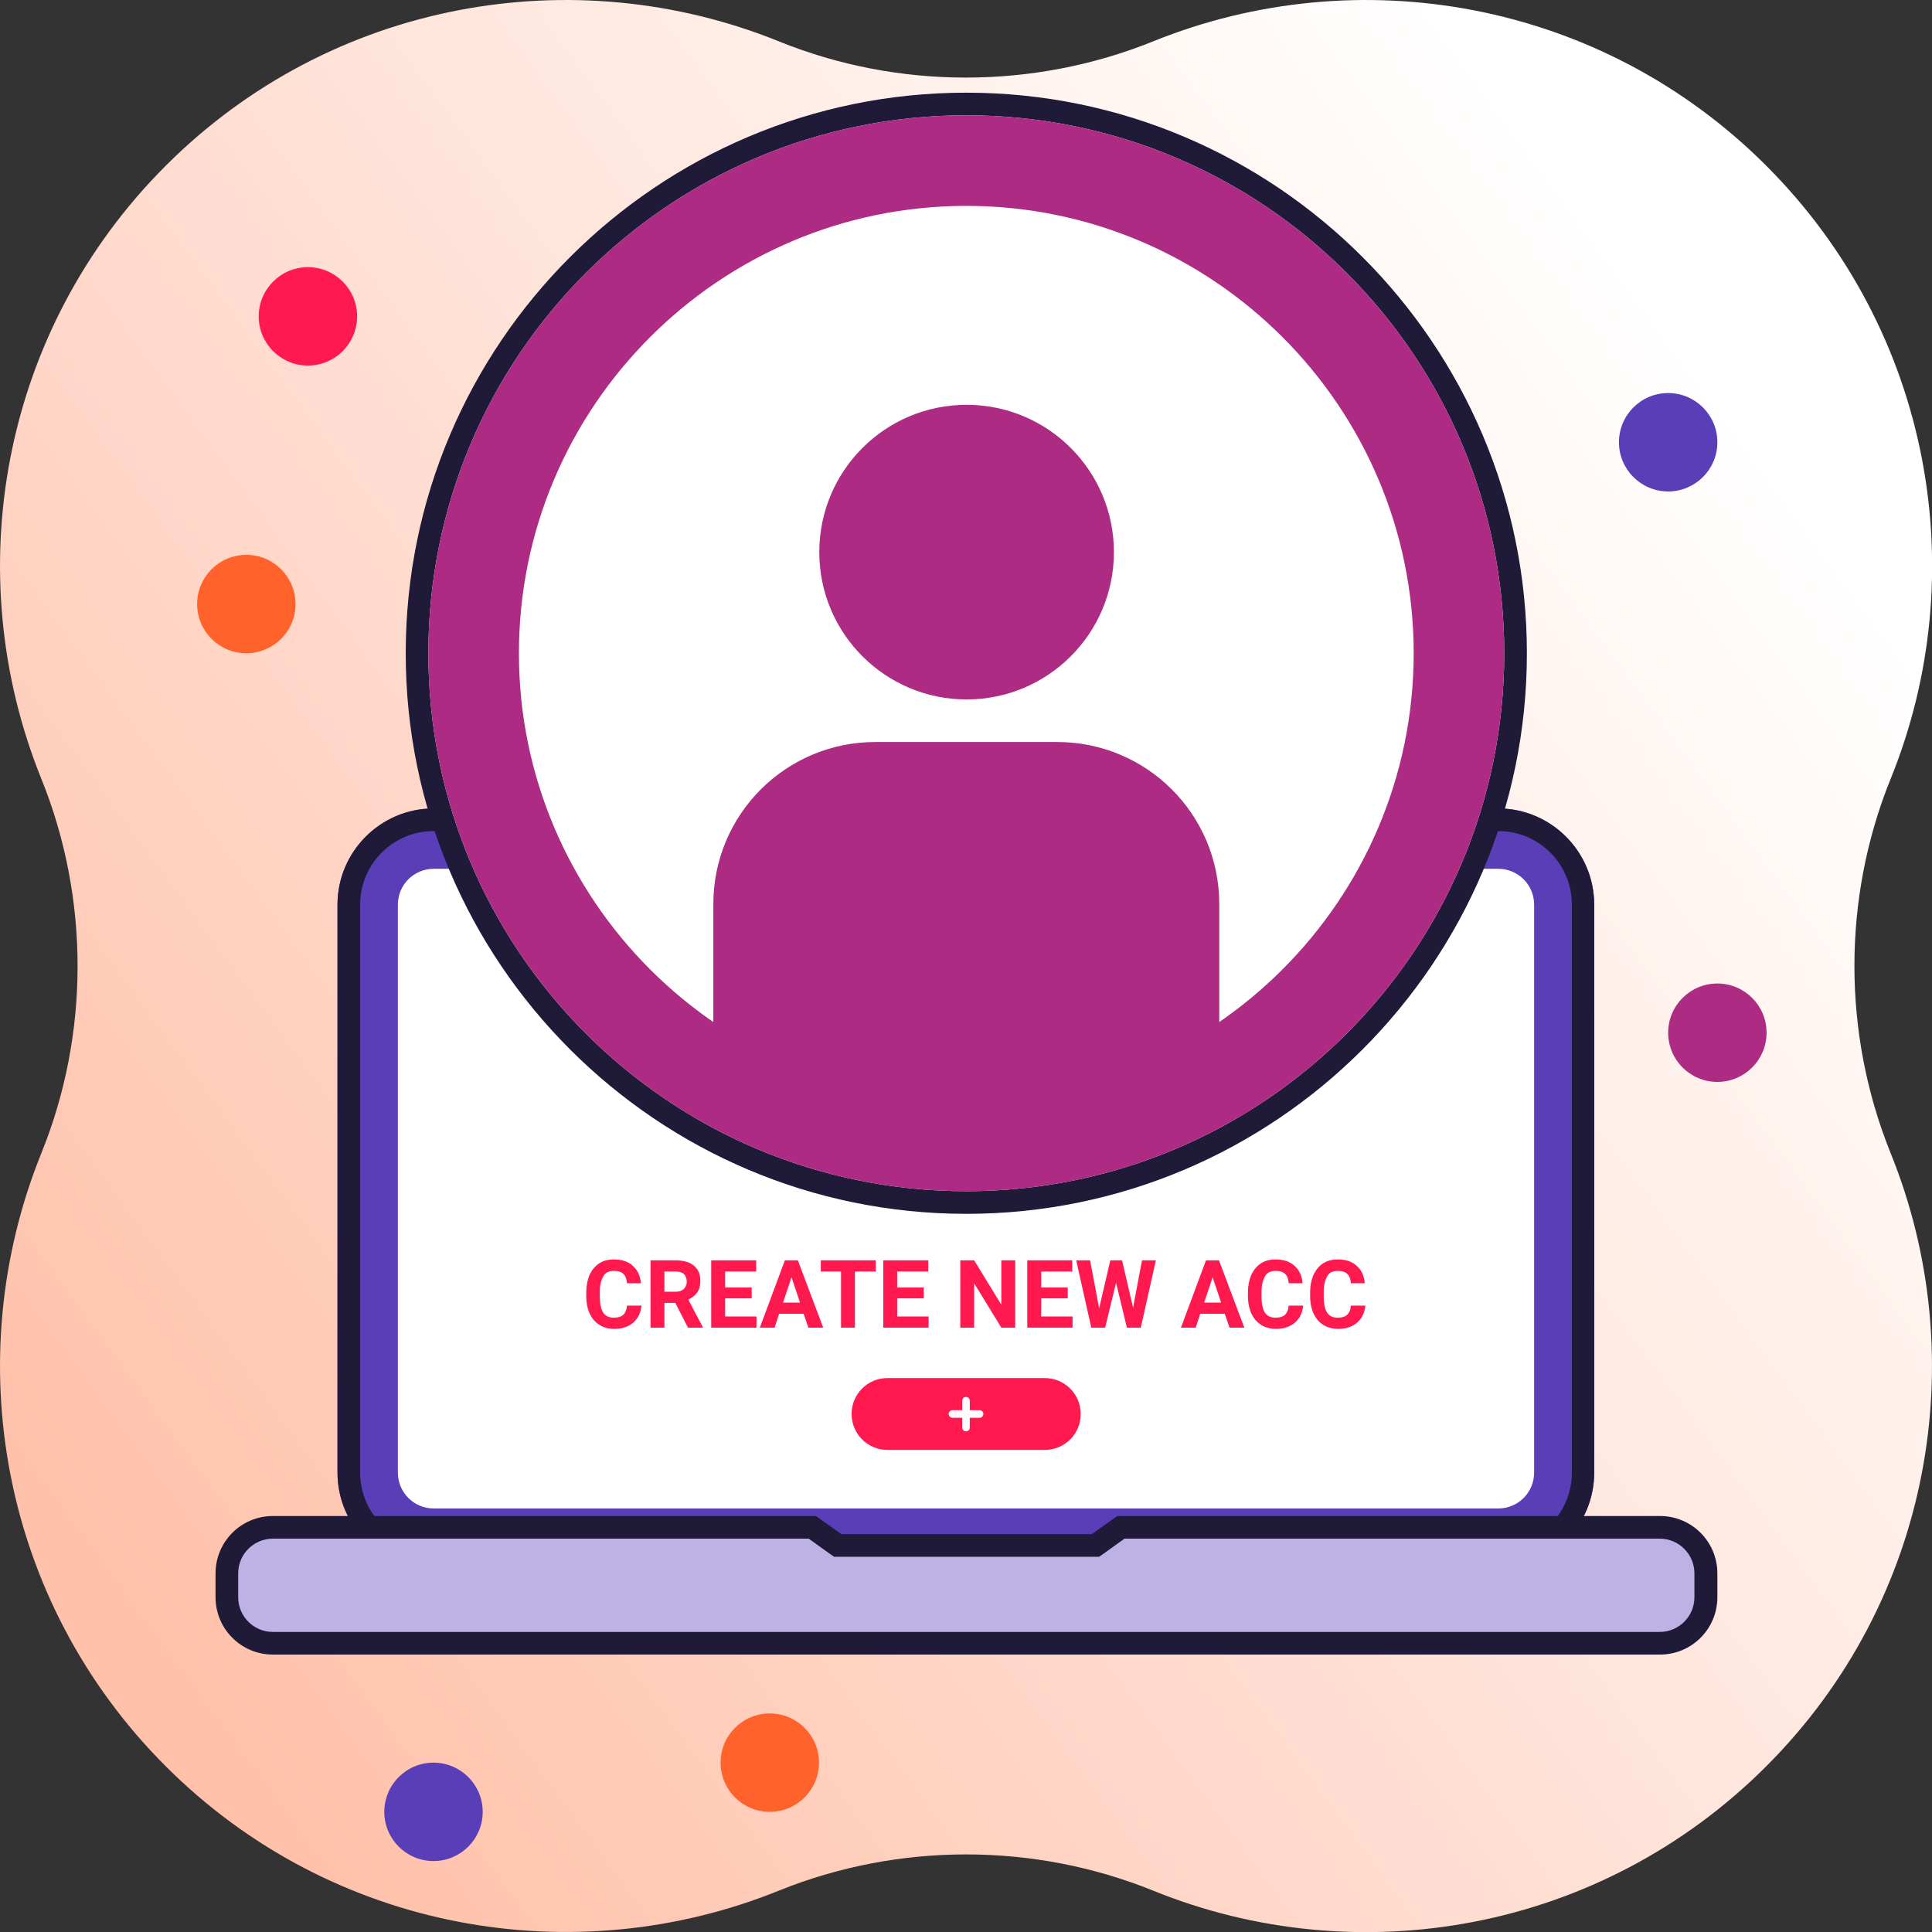 <?xml version="1.0" encoding="UTF-8"?><svg id="Layer_1" xmlns="http://www.w3.org/2000/svg" xmlns:xlink="http://www.w3.org/1999/xlink" viewBox="0 0 64 64"><rect x="0" y="0" width="64" height="64" fill="#333333" stroke="none"/><defs><style>.cls-1{fill:url(#linear-gradient);}.cls-2{fill:#fff;}.cls-3{fill:#ff194f;}.cls-4{fill:#ff632b;}.cls-5{fill:#bdb2e3;}.cls-6{fill:#ad2b83;}.cls-7{fill:#1f1a38;}.cls-8{fill:#5a3eb8;}.cls-9{fill:none;stroke:#fff;stroke-linecap:round;stroke-miterlimit:10;stroke-width:.25px;}.cls-10{isolation:isolate;}</style><linearGradient id="linear-gradient" x1="57.3" y1="13.38" x2="3.63" y2="52.88" gradientUnits="userSpaceOnUse"><stop offset="0" stop-color="#fff"/><stop offset="1" stop-color="#ffc1aa"/></linearGradient></defs><path class="cls-1" d="m1.37,25.8c1.6,3.96,1.6,8.45,0,12.4C-1.37,44.97,0,53.02,5.49,58.51s13.54,6.86,20.31,4.12c3.96-1.6,8.45-1.6,12.4,0,6.77,2.75,14.82,1.37,20.31-4.12s6.86-13.54,4.12-20.31c-1.6-3.96-1.6-8.45,0-12.4,2.75-6.77,1.37-14.82-4.12-20.31S44.97-1.37,38.2,1.37c-3.96,1.6-8.45,1.6-12.4,0C19.03-1.37,10.98,0,5.49,5.49,0,10.98-1.37,19.03,1.37,25.8Z"/><circle class="cls-4" cx="25.5" cy="58.39" r="1.63"/><circle class="cls-3" cx="10.2" cy="10.48" r="1.63"/><circle class="cls-4" cx="8.16" cy="20.01" r="1.63"/><circle class="cls-6" cx="56.89" cy="34.21" r="1.63"/><circle class="cls-8" cx="14.36" cy="60.02" r="1.63"/><circle class="cls-8" cx="55.26" cy="14.65" r="1.63"/><path class="cls-2" d="m14.37,27.78h35.25c1.21,0,2.19.98,2.19,2.19v18.81c0,1.21-.98,2.19-2.19,2.19H14.37c-1.21,0-2.19-.98-2.19-2.19v-18.81c0-1.21.98-2.19,2.19-2.19Z"/><path class="cls-8" d="m49.63,28.78c.66,0,1.19.53,1.19,1.19v18.81c0,.66-.53,1.19-1.19,1.19H14.37c-.66,0-1.19-.53-1.19-1.19v-18.81c0-.66.53-1.19,1.19-1.19h35.25m0-2H14.37c-1.76,0-3.19,1.43-3.19,3.19v18.81c0,1.76,1.43,3.19,3.19,3.19h35.25c1.76,0,3.19-1.43,3.19-3.19v-18.81c0-1.76-1.43-3.19-3.19-3.19h0Z"/><path class="cls-7" d="m49.63,27.53c1.35,0,2.44,1.09,2.44,2.44v18.81c0,1.35-1.09,2.44-2.44,2.44H14.37c-1.35,0-2.44-1.09-2.44-2.44v-18.81c0-1.35,1.09-2.44,2.44-2.44h35.25m0-.75H14.37c-1.76,0-3.19,1.43-3.19,3.19v18.81c0,1.76,1.43,3.19,3.19,3.19h35.25c1.76,0,3.19-1.43,3.19-3.19v-18.81c0-1.76-1.43-3.19-3.19-3.19h0Z"/><path class="cls-5" d="m9.03,54.44c-.84,0-1.53-.69-1.53-1.53v-.79c0-.84.69-1.53,1.53-1.53h17.87l.84.6h8.54l.84-.6h17.87c.84,0,1.53.69,1.53,1.53v.79c0,.84-.69,1.53-1.53,1.53H9.03Z"/><path class="cls-7" d="m54.98,50.97c.64,0,1.15.52,1.15,1.15v.79c0,.64-.52,1.15-1.15,1.15H9.04c-.64,0-1.15-.52-1.15-1.15v-.79c0-.64.52-1.15,1.15-1.15h17.75l.64.46.2.14h8.78l.2-.14.64-.46h17.75m0-.75h-17.99l-.84.6h-8.3l-.84-.6H9.04c-1.05,0-1.9.85-1.9,1.9v.79c0,1.05.85,1.9,1.9,1.9h45.95c1.05,0,1.9-.85,1.9-1.9v-.79c0-1.05-.85-1.9-1.9-1.9h0Z"/><path class="cls-2" d="m32.01,39.83c-10.03,0-18.19-8.16-18.19-18.2S21.98,3.44,32.01,3.44s18.19,8.16,18.19,18.19-8.16,18.2-18.19,18.2Z"/><path class="cls-7" d="m32.01,3.82c9.84,0,17.82,7.98,17.82,17.82s-7.98,17.82-17.82,17.82-17.82-7.98-17.82-17.82S22.17,3.82,32.01,3.82m0-.75c-10.24,0-18.57,8.33-18.57,18.57s8.33,18.57,18.57,18.57,18.57-8.33,18.57-18.57S42.25,3.07,32.01,3.07h0Z"/><path class="cls-6" d="m32.01,6.82c8.17,0,14.82,6.65,14.82,14.82s-6.65,14.82-14.82,14.82-14.82-6.65-14.82-14.82,6.65-14.82,14.82-14.82m0-3c-9.84,0-17.82,7.98-17.82,17.82s7.98,17.82,17.82,17.82,17.82-7.98,17.82-17.82S41.85,3.82,32.01,3.82h0Z"/><path class="cls-3" d="m29.4,45.65h5.21c.66,0,1.19.53,1.19,1.19h0c0,.66-.53,1.19-1.19,1.19h-5.21c-.66,0-1.19-.53-1.19-1.19h0c0-.66.53-1.19,1.19-1.19Z"/><g class="cls-10"><g class="cls-10"><path class="cls-3" d="m21.25,43.24c-.02.24-.11.43-.27.57-.16.14-.37.21-.63.21-.29,0-.51-.1-.68-.29-.16-.19-.25-.46-.25-.79v-.14c0-.21.04-.4.11-.57.08-.16.18-.29.32-.38.14-.09.3-.13.49-.13.26,0,.47.07.62.21.16.14.25.33.27.58h-.46c-.01-.14-.05-.25-.12-.31-.07-.07-.17-.1-.32-.1-.15,0-.27.05-.34.17s-.12.28-.12.51v.17c0,.24.04.42.11.53.07.11.19.17.35.17.14,0,.25-.03.32-.1.07-.07.11-.17.12-.3h.46Z"/><path class="cls-3" d="m22.38,43.16h-.37v.82h-.46v-2.23h.83c.26,0,.47.06.61.18.14.12.21.28.21.5,0,.15-.03.28-.1.38-.07.1-.17.18-.3.24l.48.91v.02h-.49l-.42-.82Zm-.37-.37h.37c.12,0,.21-.03.27-.09s.1-.14.1-.24-.03-.19-.09-.25c-.06-.06-.15-.09-.28-.09h-.37v.67Z"/><path class="cls-3" d="m24.9,43.01h-.88v.6h1.04v.37h-1.5v-2.23h1.49v.37h-1.03v.53h.88v.36Z"/></g><g class="cls-10"><path class="cls-3" d="m26.62,43.52h-.81l-.15.46h-.49l.83-2.23h.43l.84,2.23h-.49l-.16-.46Zm-.68-.37h.56l-.28-.84-.28.84Z"/></g><g class="cls-10"><path class="cls-3" d="m29,42.12h-.68v1.86h-.46v-1.86h-.67v-.37h1.82v.37Z"/><path class="cls-3" d="m30.6,43.01h-.88v.6h1.04v.37h-1.5v-2.23h1.49v.37h-1.03v.53h.88v.36Z"/><path class="cls-3" d="m33.63,43.98h-.46l-.9-1.47v1.47h-.46v-2.23h.46l.9,1.47v-1.47h.46v2.23Z"/><path class="cls-3" d="m35.37,43.01h-.88v.6h1.04v.37h-1.5v-2.23h1.49v.37h-1.03v.53h.88v.36Z"/><path class="cls-3" d="m37.53,43.34l.3-1.59h.46l-.5,2.23h-.46l-.36-1.49-.36,1.49h-.46l-.5-2.23h.46l.3,1.59.37-1.59h.39l.37,1.59Z"/></g><g class="cls-10"><path class="cls-3" d="m40.57,43.52h-.81l-.15.46h-.49l.83-2.23h.43l.84,2.23h-.49l-.16-.46Zm-.68-.37h.56l-.28-.84-.28.84Z"/></g><g class="cls-10"><path class="cls-3" d="m43.17,43.24c-.02.24-.11.43-.27.57-.16.14-.37.21-.63.21-.29,0-.51-.1-.68-.29-.16-.19-.25-.46-.25-.79v-.14c0-.21.04-.4.11-.57.08-.16.18-.29.32-.38.14-.09.3-.13.49-.13.26,0,.47.07.62.21.16.14.25.33.27.58h-.46c-.01-.14-.05-.25-.12-.31-.07-.07-.17-.1-.32-.1-.15,0-.27.05-.34.17s-.12.28-.12.51v.17c0,.24.04.42.11.53.07.11.19.17.35.17.14,0,.25-.03.32-.1.07-.07.11-.17.12-.3h.46Z"/><path class="cls-3" d="m45.23,43.24c-.02.24-.11.43-.27.57-.16.14-.37.21-.63.21-.29,0-.51-.1-.68-.29-.16-.19-.25-.46-.25-.79v-.14c0-.21.04-.4.11-.57.08-.16.18-.29.32-.38.14-.09.3-.13.49-.13.26,0,.47.07.62.21.16.14.25.33.27.58h-.46c-.01-.14-.05-.25-.12-.31-.07-.07-.17-.1-.32-.1-.15,0-.27.05-.34.17s-.12.28-.12.51v.17c0,.24.04.42.11.53.07.11.19.17.35.17.14,0,.25-.03.32-.1.07-.07.11-.17.12-.3h.46Z"/></g></g><circle class="cls-6" cx="32.02" cy="18.29" r="4.88"/><path class="cls-6" d="m29.03,24.58h5.99c2.97,0,5.37,2.4,5.37,5.37v6.73h-16.76v-6.73c0-2.97,2.4-5.37,5.37-5.37h.03Z"/><line class="cls-9" x1="31.55" y1="46.84" x2="32.45" y2="46.84"/><line class="cls-9" x1="32" y1="46.4" x2="32" y2="47.29"/></svg>